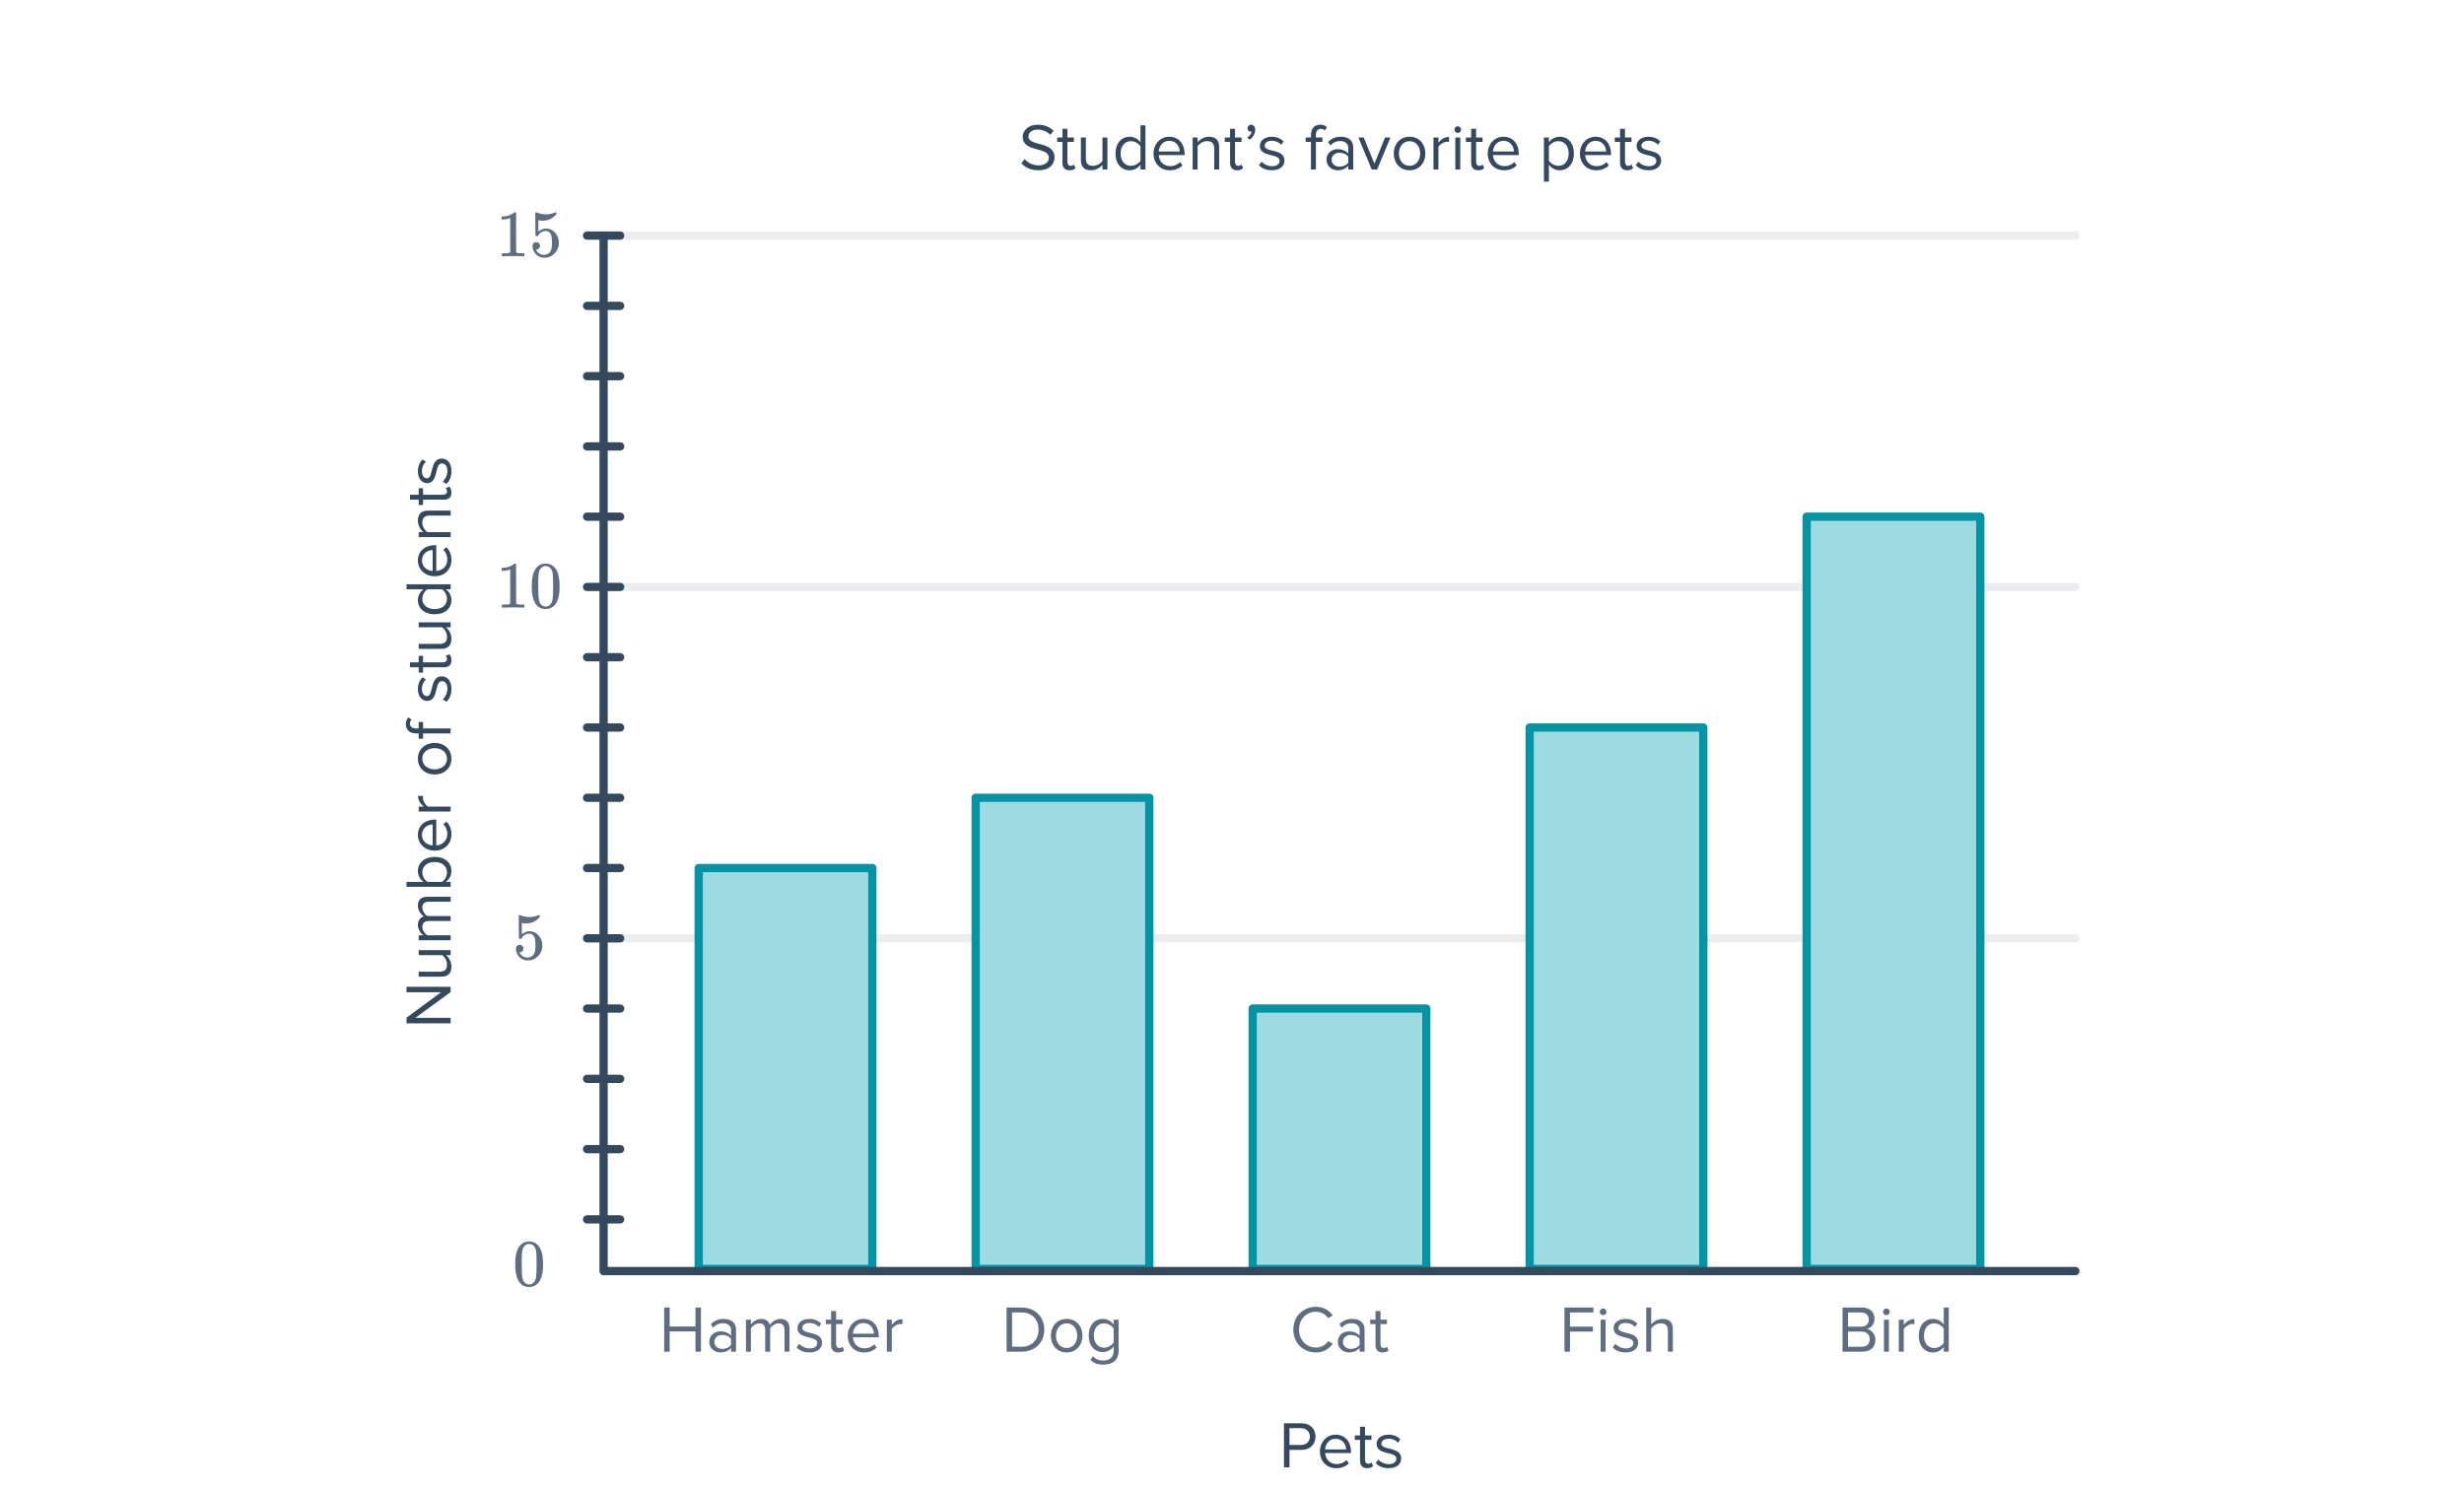 <svg width="596" height="360" viewBox="0 0 596 360" fill="none" xmlns="http://www.w3.org/2000/svg">
<path opacity="0.1" d="M502 227L146 227" stroke="#34495E" stroke-width="2" stroke-linecap="round" stroke-linejoin="round"/>
<path opacity="0.1" d="M502 142L146 142" stroke="#34495E" stroke-width="2" stroke-linecap="round" stroke-linejoin="round"/>
<path opacity="0.1" d="M502 57L146 57" stroke="#34495E" stroke-width="2" stroke-linecap="round" stroke-linejoin="round"/>
<path d="M251.141 41.192C254.022 41.192 255.078 39.608 255.078 38.056C255.078 34.072 248.758 35.448 248.758 33.048C248.758 32.04 249.67 31.352 250.95 31.352C252.118 31.352 253.238 31.752 254.038 32.632L254.838 31.656C253.942 30.712 252.678 30.168 251.046 30.168C248.95 30.168 247.382 31.368 247.382 33.128C247.382 36.936 253.702 35.416 253.702 38.168C253.702 38.984 253.094 40.008 251.19 40.008C249.686 40.008 248.534 39.272 247.83 38.488L247.046 39.496C247.926 40.488 249.286 41.192 251.141 41.192ZM258.699 41.192C259.403 41.192 259.835 40.984 260.139 40.696L259.787 39.8C259.627 39.976 259.307 40.12 258.971 40.12C258.443 40.12 258.187 39.704 258.187 39.128V34.328H259.755V33.272H258.187V31.16H256.987V33.272H255.707V34.328H256.987V39.384C256.987 40.536 257.563 41.192 258.699 41.192ZM267.866 41V33.272H266.666V38.952C266.218 39.576 265.322 40.12 264.378 40.12C263.338 40.12 262.65 39.72 262.65 38.36V33.272H261.45V38.728C261.45 40.408 262.298 41.192 263.914 41.192C265.066 41.192 266.074 40.584 266.666 39.912V41H267.866ZM277.062 41V30.328H275.863V34.44C275.239 33.592 274.295 33.08 273.255 33.08C271.223 33.08 269.815 34.68 269.815 37.144C269.815 39.656 271.239 41.192 273.255 41.192C274.343 41.192 275.287 40.632 275.863 39.848V41H277.062ZM273.543 40.12C271.991 40.12 271.062 38.856 271.062 37.144C271.062 35.432 271.991 34.152 273.543 34.152C274.503 34.152 275.431 34.728 275.863 35.4V38.904C275.431 39.576 274.503 40.12 273.543 40.12ZM282.954 41.192C284.218 41.192 285.258 40.776 286.026 40.008L285.45 39.224C284.842 39.848 283.946 40.2 283.066 40.2C281.402 40.2 280.378 38.984 280.282 37.528H286.538V37.224C286.538 34.904 285.162 33.08 282.826 33.08C280.618 33.08 279.018 34.888 279.018 37.128C279.018 39.544 280.666 41.192 282.954 41.192ZM285.354 36.648H280.282C280.346 35.464 281.162 34.072 282.81 34.072C284.57 34.072 285.338 35.496 285.354 36.648ZM294.897 41V35.576C294.897 33.896 294.049 33.08 292.433 33.08C291.281 33.08 290.225 33.752 289.681 34.392V33.272H288.481V41H289.681V35.352C290.129 34.728 291.025 34.152 291.969 34.152C293.009 34.152 293.697 34.584 293.697 35.944V41H294.897ZM299.246 41.192C299.95 41.192 300.382 40.984 300.686 40.696L300.334 39.8C300.174 39.976 299.854 40.12 299.518 40.12C298.99 40.12 298.734 39.704 298.734 39.128V34.328H300.302V33.272H298.734V31.16H297.534V33.272H296.254V34.328H297.534V39.384C297.534 40.536 298.11 41.192 299.246 41.192ZM303.613 31.384C303.613 30.6 303.133 30.168 302.605 30.168C302.125 30.168 301.757 30.568 301.757 31.032C301.757 31.512 302.077 31.848 302.525 31.848C302.605 31.848 302.717 31.832 302.749 31.816C302.685 32.328 302.221 32.968 301.709 33.304L302.301 33.8C303.037 33.272 303.613 32.36 303.613 31.384ZM307.648 41.192C309.648 41.192 310.688 40.152 310.688 38.856C310.688 35.848 305.904 36.968 305.904 35.272C305.904 34.584 306.56 34.056 307.616 34.056C308.608 34.056 309.456 34.472 309.92 35.032L310.48 34.2C309.856 33.576 308.928 33.08 307.616 33.08C305.776 33.08 304.736 34.104 304.736 35.304C304.736 38.168 309.52 37.016 309.52 38.888C309.52 39.656 308.88 40.216 307.696 40.216C306.64 40.216 305.664 39.704 305.152 39.112L304.528 39.976C305.312 40.808 306.384 41.192 307.648 41.192ZM318.299 41V34.328H319.867V33.272H318.299V32.68C318.299 31.704 318.731 31.16 319.515 31.16C319.915 31.16 320.219 31.32 320.475 31.544L320.971 30.76C320.491 30.312 319.947 30.168 319.339 30.168C317.963 30.168 317.099 31.096 317.099 32.68V33.272H315.819V34.328H317.099V41H318.299ZM327.326 41V35.688C327.326 33.816 325.966 33.08 324.334 33.08C323.07 33.08 322.078 33.496 321.246 34.36L321.806 35.192C322.494 34.456 323.246 34.12 324.174 34.12C325.294 34.12 326.126 34.712 326.126 35.752V37.144C325.502 36.424 324.622 36.088 323.566 36.088C322.254 36.088 320.862 36.904 320.862 38.632C320.862 40.312 322.254 41.192 323.566 41.192C324.606 41.192 325.486 40.824 326.126 40.12V41H327.326ZM323.998 40.328C322.878 40.328 322.094 39.624 322.094 38.648C322.094 37.656 322.878 36.952 323.998 36.952C324.846 36.952 325.662 37.272 326.126 37.912V39.368C325.662 40.008 324.846 40.328 323.998 40.328ZM333.107 41L336.323 33.272H335.011L332.451 39.608L329.875 33.272H328.579L331.795 41H333.107ZM340.951 41.192C343.303 41.192 344.775 39.368 344.775 37.128C344.775 34.888 343.303 33.08 340.951 33.08C338.599 33.08 337.127 34.888 337.127 37.128C337.127 39.368 338.599 41.192 340.951 41.192ZM340.951 40.12C339.303 40.12 338.375 38.712 338.375 37.128C338.375 35.56 339.303 34.152 340.951 34.152C342.599 34.152 343.511 35.56 343.511 37.128C343.511 38.712 342.599 40.12 340.951 40.12ZM347.931 41V35.528C348.283 34.904 349.291 34.296 350.027 34.296C350.219 34.296 350.363 34.312 350.507 34.344V33.112C349.451 33.112 348.555 33.704 347.931 34.52V33.272H346.731V41H347.931ZM352.605 32.168C353.053 32.168 353.421 31.816 353.421 31.368C353.421 30.92 353.053 30.552 352.605 30.552C352.173 30.552 351.805 30.92 351.805 31.368C351.805 31.816 352.173 32.168 352.605 32.168ZM353.213 41V33.272H352.013V41H353.213ZM357.558 41.192C358.262 41.192 358.694 40.984 358.998 40.696L358.646 39.8C358.486 39.976 358.166 40.12 357.83 40.12C357.302 40.12 357.046 39.704 357.046 39.128V34.328H358.614V33.272H357.046V31.16H355.846V33.272H354.566V34.328H355.846V39.384C355.846 40.536 356.422 41.192 357.558 41.192ZM363.797 41.192C365.061 41.192 366.101 40.776 366.869 40.008L366.293 39.224C365.685 39.848 364.789 40.2 363.909 40.2C362.245 40.2 361.221 38.984 361.125 37.528H367.381V37.224C367.381 34.904 366.005 33.08 363.669 33.08C361.461 33.08 359.861 34.888 359.861 37.128C359.861 39.544 361.509 41.192 363.797 41.192ZM366.197 36.648H361.125C361.189 35.464 362.005 34.072 363.653 34.072C365.413 34.072 366.181 35.496 366.197 36.648ZM377.258 41.192C379.29 41.192 380.698 39.624 380.698 37.128C380.698 34.616 379.29 33.08 377.258 33.08C376.17 33.08 375.21 33.64 374.65 34.424V33.272H373.45V43.944H374.65V39.832C375.274 40.696 376.202 41.192 377.258 41.192ZM376.954 40.12C376.01 40.12 375.066 39.544 374.65 38.872V35.384C375.066 34.712 376.01 34.152 376.954 34.152C378.506 34.152 379.434 35.416 379.434 37.128C379.434 38.84 378.506 40.12 376.954 40.12ZM386.094 41.192C387.358 41.192 388.398 40.776 389.166 40.008L388.59 39.224C387.982 39.848 387.086 40.2 386.206 40.2C384.542 40.2 383.518 38.984 383.422 37.528H389.678V37.224C389.678 34.904 388.302 33.08 385.966 33.08C383.758 33.08 382.158 34.888 382.158 37.128C382.158 39.544 383.806 41.192 386.094 41.192ZM388.494 36.648H383.422C383.486 35.464 384.302 34.072 385.95 34.072C387.71 34.072 388.478 35.496 388.494 36.648ZM393.574 41.192C394.278 41.192 394.71 40.984 395.014 40.696L394.662 39.8C394.502 39.976 394.182 40.12 393.846 40.12C393.318 40.12 393.062 39.704 393.062 39.128V34.328H394.63V33.272H393.062V31.16H391.862V33.272H390.582V34.328H391.862V39.384C391.862 40.536 392.438 41.192 393.574 41.192ZM398.773 41.192C400.773 41.192 401.813 40.152 401.813 38.856C401.813 35.848 397.029 36.968 397.029 35.272C397.029 34.584 397.685 34.056 398.741 34.056C399.733 34.056 400.581 34.472 401.045 35.032L401.605 34.2C400.981 33.576 400.053 33.08 398.741 33.08C396.901 33.08 395.861 34.104 395.861 35.304C395.861 38.168 400.645 37.016 400.645 38.888C400.645 39.656 400.005 40.216 398.821 40.216C397.765 40.216 396.789 39.704 396.277 39.112L395.653 39.976C396.437 40.808 397.509 41.192 398.773 41.192Z" fill="#34495E"/>
<path d="M311.904 355V350.76H314.864C316.976 350.76 318.208 349.288 318.208 347.544C318.208 345.8 317.008 344.328 314.864 344.328H310.576V355H311.904ZM314.704 349.576H311.904V345.512H314.704C315.968 345.512 316.832 346.344 316.832 347.544C316.832 348.744 315.968 349.576 314.704 349.576ZM323.204 355.192C324.468 355.192 325.508 354.776 326.276 354.008L325.7 353.224C325.092 353.848 324.196 354.2 323.316 354.2C321.652 354.2 320.628 352.984 320.532 351.528H326.788V351.224C326.788 348.904 325.412 347.08 323.076 347.08C320.868 347.08 319.268 348.888 319.268 351.128C319.268 353.544 320.916 355.192 323.204 355.192ZM325.604 350.648H320.532C320.596 349.464 321.412 348.072 323.06 348.072C324.82 348.072 325.588 349.496 325.604 350.648ZM330.683 355.192C331.387 355.192 331.819 354.984 332.123 354.696L331.771 353.8C331.611 353.976 331.291 354.12 330.955 354.12C330.427 354.12 330.171 353.704 330.171 353.128V348.328H331.739V347.272H330.171V345.16H328.971V347.272H327.691V348.328H328.971V353.384C328.971 354.536 329.547 355.192 330.683 355.192ZM335.882 355.192C337.882 355.192 338.922 354.152 338.922 352.856C338.922 349.848 334.138 350.968 334.138 349.272C334.138 348.584 334.794 348.056 335.85 348.056C336.842 348.056 337.69 348.472 338.154 349.032L338.714 348.2C338.09 347.576 337.162 347.08 335.85 347.08C334.01 347.08 332.97 348.104 332.97 349.304C332.97 352.168 337.754 351.016 337.754 352.888C337.754 353.656 337.114 354.216 335.93 354.216C334.874 354.216 333.898 353.704 333.386 353.112L332.762 353.976C333.546 354.808 334.618 355.192 335.882 355.192Z" fill="#34495E"/>
<path d="M169.55 327V316.328H168.222V320.92H161.982V316.328H160.654V327H161.982V322.104H168.222V327H169.55ZM178.029 327V321.688C178.029 319.816 176.669 319.08 175.037 319.08C173.773 319.08 172.781 319.496 171.949 320.36L172.509 321.192C173.197 320.456 173.949 320.12 174.877 320.12C175.997 320.12 176.829 320.712 176.829 321.752V323.144C176.205 322.424 175.325 322.088 174.269 322.088C172.957 322.088 171.565 322.904 171.565 324.632C171.565 326.312 172.957 327.192 174.269 327.192C175.309 327.192 176.189 326.824 176.829 326.12V327H178.029ZM174.701 326.328C173.581 326.328 172.797 325.624 172.797 324.648C172.797 323.656 173.581 322.952 174.701 322.952C175.549 322.952 176.365 323.272 176.829 323.912V325.368C176.365 326.008 175.549 326.328 174.701 326.328ZM190.962 327V321.416C190.962 319.864 190.21 319.08 188.802 319.08C187.682 319.08 186.642 319.816 186.21 320.52C185.986 319.72 185.314 319.08 184.13 319.08C182.994 319.08 181.954 319.896 181.634 320.392V319.272H180.434V327H181.634V321.352C182.05 320.728 182.882 320.152 183.666 320.152C184.674 320.152 185.09 320.776 185.09 321.752V327H186.29V321.336C186.69 320.728 187.538 320.152 188.338 320.152C189.33 320.152 189.762 320.776 189.762 321.752V327H190.962ZM195.804 327.192C197.804 327.192 198.844 326.152 198.844 324.856C198.844 321.848 194.06 322.968 194.06 321.272C194.06 320.584 194.716 320.056 195.772 320.056C196.764 320.056 197.612 320.472 198.076 321.032L198.636 320.2C198.012 319.576 197.084 319.08 195.772 319.08C193.932 319.08 192.892 320.104 192.892 321.304C192.892 324.168 197.676 323.016 197.676 324.888C197.676 325.656 197.036 326.216 195.852 326.216C194.796 326.216 193.82 325.704 193.308 325.112L192.684 325.976C193.468 326.808 194.54 327.192 195.804 327.192ZM202.746 327.192C203.45 327.192 203.882 326.984 204.186 326.696L203.834 325.8C203.674 325.976 203.354 326.12 203.018 326.12C202.49 326.12 202.234 325.704 202.234 325.128V320.328H203.802V319.272H202.234V317.16H201.034V319.272H199.754V320.328H201.034V325.384C201.034 326.536 201.61 327.192 202.746 327.192ZM208.985 327.192C210.249 327.192 211.289 326.776 212.057 326.008L211.481 325.224C210.873 325.848 209.977 326.2 209.097 326.2C207.433 326.2 206.409 324.984 206.313 323.528H212.569V323.224C212.569 320.904 211.193 319.08 208.857 319.08C206.649 319.08 205.049 320.888 205.049 323.128C205.049 325.544 206.697 327.192 208.985 327.192ZM211.385 322.648H206.313C206.377 321.464 207.193 320.072 208.841 320.072C210.601 320.072 211.369 321.496 211.385 322.648ZM215.713 327V321.528C216.065 320.904 217.073 320.296 217.809 320.296C218.001 320.296 218.145 320.312 218.289 320.344V319.112C217.233 319.112 216.337 319.704 215.713 320.52V319.272H214.513V327H215.713Z" fill="#5E6D7F"/>
<path d="M247.123 327C250.435 327 252.595 324.712 252.595 321.672C252.595 318.648 250.435 316.328 247.123 316.328H243.475V327H247.123ZM247.123 325.816H244.803V317.512H247.123C249.763 317.512 251.219 319.368 251.219 321.672C251.219 323.96 249.715 325.816 247.123 325.816ZM258.006 327.192C260.358 327.192 261.83 325.368 261.83 323.128C261.83 320.888 260.358 319.08 258.006 319.08C255.654 319.08 254.182 320.888 254.182 323.128C254.182 325.368 255.654 327.192 258.006 327.192ZM258.006 326.12C256.358 326.12 255.43 324.712 255.43 323.128C255.43 321.56 256.358 320.152 258.006 320.152C259.654 320.152 260.566 321.56 260.566 323.128C260.566 324.712 259.654 326.12 258.006 326.12ZM266.89 330.136C268.778 330.136 270.57 329.336 270.57 326.776V319.272H269.37V320.44C268.746 319.592 267.818 319.08 266.778 319.08C264.746 319.08 263.338 320.616 263.338 323.096C263.338 325.592 264.762 327.096 266.778 327.096C267.866 327.096 268.81 326.504 269.37 325.72V326.824C269.37 328.52 268.17 329.144 266.89 329.144C265.786 329.144 265.018 328.856 264.378 328.088L263.77 328.984C264.682 329.88 265.578 330.136 266.89 330.136ZM267.066 326.04C265.514 326.04 264.586 324.792 264.586 323.096C264.586 321.384 265.514 320.152 267.066 320.152C268.026 320.152 268.954 320.728 269.37 321.4V324.776C268.954 325.448 268.026 326.04 267.066 326.04Z" fill="#5E6D7F"/>
<path d="M318.327 327.192C320.215 327.192 321.495 326.296 322.391 325.08L321.255 324.456C320.647 325.368 319.543 326.008 318.327 326.008C315.991 326.008 314.215 324.2 314.215 321.672C314.215 319.128 315.991 317.336 318.327 317.336C319.543 317.336 320.647 317.992 321.255 318.888L322.375 318.264C321.527 317.064 320.215 316.152 318.327 316.152C315.255 316.152 312.839 318.392 312.839 321.672C312.839 324.952 315.255 327.192 318.327 327.192ZM330.068 327V321.688C330.068 319.816 328.708 319.08 327.076 319.08C325.812 319.08 324.82 319.496 323.988 320.36L324.548 321.192C325.236 320.456 325.988 320.12 326.916 320.12C328.036 320.12 328.868 320.712 328.868 321.752V323.144C328.244 322.424 327.364 322.088 326.308 322.088C324.996 322.088 323.604 322.904 323.604 324.632C323.604 326.312 324.996 327.192 326.308 327.192C327.348 327.192 328.228 326.824 328.868 326.12V327H330.068ZM326.74 326.328C325.62 326.328 324.836 325.624 324.836 324.648C324.836 323.656 325.62 322.952 326.74 322.952C327.588 322.952 328.404 323.272 328.868 323.912V325.368C328.404 326.008 327.588 326.328 326.74 326.328ZM334.425 327.192C335.129 327.192 335.561 326.984 335.865 326.696L335.513 325.8C335.353 325.976 335.033 326.12 334.697 326.12C334.169 326.12 333.913 325.704 333.913 325.128V320.328H335.481V319.272H333.913V317.16H332.713V319.272H331.433V320.328H332.713V325.384C332.713 326.536 333.289 327.192 334.425 327.192Z" fill="#5E6D7F"/>
<path d="M379.748 327V322.136H385.3V320.952H379.748V317.512H385.412V316.328H378.42V327H379.748ZM387.761 318.168C388.209 318.168 388.577 317.816 388.577 317.368C388.577 316.92 388.209 316.552 387.761 316.552C387.329 316.552 386.961 316.92 386.961 317.368C386.961 317.816 387.329 318.168 387.761 318.168ZM388.369 327V319.272H387.169V327H388.369ZM393.211 327.192C395.211 327.192 396.251 326.152 396.251 324.856C396.251 321.848 391.467 322.968 391.467 321.272C391.467 320.584 392.123 320.056 393.179 320.056C394.171 320.056 395.019 320.472 395.483 321.032L396.043 320.2C395.419 319.576 394.491 319.08 393.179 319.08C391.339 319.08 390.299 320.104 390.299 321.304C390.299 324.168 395.083 323.016 395.083 324.888C395.083 325.656 394.443 326.216 393.259 326.216C392.203 326.216 391.227 325.704 390.715 325.112L390.09 325.976C390.875 326.808 391.947 327.192 393.211 327.192ZM404.632 327V321.544C404.632 319.864 403.784 319.08 402.168 319.08C401 319.08 399.944 319.752 399.4 320.392V316.328H398.2V327H399.4V321.352C399.864 320.728 400.76 320.152 401.688 320.152C402.728 320.152 403.432 320.552 403.432 321.912V327H404.632Z" fill="#5E6D7F"/>
<path d="M450.542 327C452.494 327 453.63 325.832 453.63 324.12C453.63 322.84 452.686 321.672 451.55 321.496C452.526 321.288 453.422 320.392 453.422 319.048C453.422 317.448 452.286 316.328 450.43 316.328H445.678V327H450.542ZM450.206 320.952H447.006V317.512H450.206C451.406 317.512 452.046 318.28 452.046 319.24C452.046 320.216 451.406 320.952 450.206 320.952ZM450.27 325.816H447.006V322.136H450.27C451.582 322.136 452.254 323 452.254 323.976C452.254 325.112 451.518 325.816 450.27 325.816ZM456.284 318.168C456.732 318.168 457.1 317.816 457.1 317.368C457.1 316.92 456.732 316.552 456.284 316.552C455.852 316.552 455.484 316.92 455.484 317.368C455.484 317.816 455.852 318.168 456.284 318.168ZM456.892 327V319.272H455.692V327H456.892ZM460.486 327V321.528C460.838 320.904 461.846 320.296 462.582 320.296C462.774 320.296 462.918 320.312 463.062 320.344V319.112C462.006 319.112 461.11 319.704 460.486 320.52V319.272H459.286V327H460.486ZM471.367 327V316.328H470.167V320.44C469.543 319.592 468.599 319.08 467.559 319.08C465.527 319.08 464.119 320.68 464.119 323.144C464.119 325.656 465.543 327.192 467.559 327.192C468.647 327.192 469.591 326.632 470.167 325.848V327H471.367ZM467.847 326.12C466.295 326.12 465.367 324.856 465.367 323.144C465.367 321.432 466.295 320.152 467.847 320.152C468.807 320.152 469.735 320.728 470.167 321.4V324.904C469.735 325.576 468.807 326.12 467.847 326.12Z" fill="#5E6D7F"/>
<path d="M109 238.732L98.328 238.732L98.328 240.06L106.664 240.06L98.328 246.204L98.328 247.564L109 247.564L109 246.236L100.488 246.236L109 240.012L109 238.732ZM109 229.868L101.272 229.868L101.272 231.068L106.952 231.068C107.576 231.516 108.12 232.412 108.12 233.356C108.12 234.396 107.72 235.084 106.36 235.084L101.272 235.084L101.272 236.284L106.728 236.284C108.408 236.284 109.192 235.436 109.192 233.82C109.192 232.668 108.584 231.66 107.912 231.068L109 231.068L109 229.868ZM109 216.944L103.416 216.944C101.864 216.944 101.08 217.696 101.08 219.104C101.08 220.224 101.816 221.264 102.52 221.696C101.72 221.92 101.08 222.592 101.08 223.776C101.08 224.912 101.896 225.952 102.392 226.272L101.272 226.272L101.272 227.472L109 227.472L109 226.272L103.352 226.272C102.728 225.856 102.152 225.024 102.152 224.24C102.152 223.232 102.776 222.816 103.752 222.816L109 222.816L109 221.616L103.336 221.616C102.728 221.216 102.152 220.368 102.152 219.568C102.152 218.576 102.776 218.144 103.752 218.144L109 218.144L109 216.944ZM106.904 213.35L103.4 213.35C102.728 212.934 102.152 211.99 102.152 211.046C102.152 209.478 103.432 208.55 105.144 208.55C106.856 208.55 108.12 209.478 108.12 211.046C108.12 211.99 107.576 212.934 106.904 213.35ZM109 213.35L107.848 213.35C108.632 212.774 109.192 211.83 109.192 210.742C109.192 208.726 107.656 207.302 105.144 207.302C102.68 207.302 101.08 208.726 101.08 210.742C101.08 211.798 101.592 212.726 102.44 213.35L98.328 213.35L98.328 214.55L109 214.55L109 213.35ZM109.192 201.859C109.192 200.595 108.776 199.555 108.008 198.787L107.224 199.363C107.848 199.971 108.2 200.867 108.2 201.747C108.2 203.411 106.984 204.435 105.528 204.531L105.528 198.275L105.224 198.275C102.904 198.275 101.08 199.651 101.08 201.987C101.08 204.195 102.888 205.795 105.128 205.795C107.544 205.795 109.192 204.147 109.192 201.859ZM104.648 199.459L104.648 204.531C103.464 204.467 102.072 203.651 102.072 202.003C102.072 200.243 103.496 199.475 104.648 199.459ZM109 195.131L103.528 195.131C102.904 194.779 102.296 193.771 102.296 193.035C102.296 192.843 102.312 192.699 102.344 192.555L101.112 192.555C101.112 193.611 101.704 194.507 102.52 195.131L101.272 195.131L101.272 196.331L109 196.331L109 195.131ZM109.192 183.549C109.192 181.197 107.368 179.725 105.128 179.725C102.888 179.725 101.08 181.197 101.08 183.549C101.08 185.901 102.888 187.373 105.128 187.373C107.368 187.373 109.192 185.901 109.192 183.549ZM108.12 183.549C108.12 185.197 106.712 186.125 105.128 186.125C103.56 186.125 102.152 185.197 102.152 183.549C102.152 181.901 103.56 180.989 105.128 180.989C106.712 180.989 108.12 181.901 108.12 183.549ZM109 176.233L102.328 176.233L102.328 174.665L101.272 174.665L101.272 176.233L100.68 176.233C99.704 176.233 99.16 175.801 99.16 175.017C99.16 174.617 99.32 174.313 99.544 174.057L98.76 173.561C98.312 174.041 98.168 174.585 98.168 175.193C98.168 176.569 99.096 177.433 100.68 177.433L101.272 177.433L101.272 178.713L102.328 178.713L102.328 177.433L109 177.433L109 176.233ZM109.192 166.664C109.192 164.664 108.152 163.624 106.856 163.624C103.848 163.624 104.968 168.408 103.272 168.408C102.584 168.408 102.056 167.752 102.056 166.696C102.056 165.704 102.472 164.856 103.032 164.392L102.2 163.832C101.576 164.456 101.08 165.384 101.08 166.696C101.08 168.536 102.104 169.576 103.304 169.576C106.168 169.576 105.016 164.792 106.888 164.792C107.656 164.792 108.216 165.432 108.216 166.616C108.216 167.672 107.704 168.648 107.112 169.16L107.976 169.784C108.808 169 109.192 167.928 109.192 166.664ZM109.192 159.723C109.192 159.019 108.984 158.587 108.696 158.283L107.8 158.635C107.976 158.795 108.12 159.115 108.12 159.451C108.12 159.979 107.704 160.235 107.128 160.235L102.328 160.235L102.328 158.667L101.272 158.667L101.272 160.235L99.16 160.235L99.16 161.435L101.272 161.435L101.272 162.715L102.328 162.715L102.328 161.435L107.384 161.435C108.536 161.435 109.192 160.859 109.192 159.723ZM109 150.556L101.272 150.556L101.272 151.756L106.952 151.756C107.576 152.204 108.12 153.1 108.12 154.044C108.12 155.084 107.72 155.772 106.36 155.772L101.272 155.772L101.272 156.972L106.728 156.972C108.408 156.972 109.192 156.124 109.192 154.508C109.192 153.356 108.584 152.348 107.912 151.756L109 151.756L109 150.556ZM109 141.359L98.328 141.359L98.328 142.559L102.44 142.559C101.592 143.183 101.08 144.127 101.08 145.167C101.08 147.199 102.68 148.607 105.144 148.607C107.656 148.607 109.192 147.183 109.192 145.167C109.192 144.079 108.632 143.135 107.848 142.559L109 142.559L109 141.359ZM108.12 144.879C108.12 146.431 106.856 147.359 105.144 147.359C103.432 147.359 102.152 146.431 102.152 144.879C102.152 143.919 102.728 142.991 103.4 142.559L106.904 142.559C107.576 142.991 108.12 143.919 108.12 144.879ZM109.192 135.468C109.192 134.204 108.776 133.164 108.008 132.396L107.224 132.972C107.848 133.58 108.2 134.476 108.2 135.356C108.2 137.02 106.984 138.044 105.528 138.14L105.528 131.884L105.224 131.884C102.904 131.884 101.08 133.26 101.08 135.596C101.08 137.804 102.888 139.404 105.128 139.404C107.544 139.404 109.192 137.756 109.192 135.468ZM104.648 133.068L104.648 138.14C103.464 138.076 102.072 137.26 102.072 135.612C102.072 133.852 103.496 133.084 104.648 133.068ZM109 123.525L103.576 123.525C101.896 123.525 101.08 124.373 101.08 125.989C101.08 127.141 101.752 128.197 102.392 128.741L101.272 128.741L101.272 129.941L109 129.941L109 128.741L103.352 128.741C102.728 128.293 102.152 127.397 102.152 126.453C102.152 125.413 102.584 124.725 103.944 124.725L109 124.725L109 123.525ZM109.192 119.176C109.192 118.472 108.984 118.04 108.696 117.736L107.8 118.088C107.976 118.248 108.12 118.568 108.12 118.904C108.12 119.432 107.704 119.688 107.128 119.688L102.328 119.688L102.328 118.12L101.272 118.12L101.272 119.688L99.16 119.688L99.16 120.888L101.272 120.888L101.272 122.168L102.328 122.168L102.328 120.888L107.384 120.888C108.536 120.888 109.192 120.312 109.192 119.176ZM109.192 113.977C109.192 111.977 108.152 110.937 106.856 110.937C103.848 110.937 104.968 115.721 103.272 115.721C102.584 115.721 102.056 115.065 102.056 114.009C102.056 113.017 102.472 112.169 103.032 111.705L102.2 111.145C101.576 111.769 101.08 112.697 101.08 114.009C101.08 115.849 102.104 116.889 103.304 116.889C106.168 116.889 105.016 112.105 106.888 112.105C107.656 112.105 108.216 112.745 108.216 113.929C108.216 114.985 107.704 115.961 107.112 116.473L107.976 117.097C108.808 116.313 109.192 115.241 109.192 113.977Z" fill="#34495E"/>
<rect x="169" y="210" width="42" height="97" fill="#9EDAE2" stroke="#0694A4" stroke-width="2" stroke-linecap="round" stroke-linejoin="round"/>
<rect x="236" y="193" width="42" height="114" fill="#9EDAE2" stroke="#0694A4" stroke-width="2" stroke-linecap="round" stroke-linejoin="round"/>
<rect x="303" y="244" width="42" height="63" fill="#9EDAE2" stroke="#0694A4" stroke-width="2" stroke-linecap="round" stroke-linejoin="round"/>
<rect x="370" y="176" width="42" height="131" fill="#9EDAE2" stroke="#0694A4" stroke-width="2" stroke-linecap="round" stroke-linejoin="round"/>
<rect x="437" y="125" width="42" height="182" fill="#9EDAE2" stroke="#0694A4" stroke-width="2" stroke-linecap="round" stroke-linejoin="round"/>
<path d="M150 295L142 295" stroke="#34495E" stroke-width="2" stroke-linecap="round" stroke-linejoin="round"/>
<path d="M150 193L142 193" stroke="#34495E" stroke-width="2" stroke-linecap="round" stroke-linejoin="round"/>
<path d="M150 74L142 74" stroke="#34495E" stroke-width="2" stroke-linecap="round" stroke-linejoin="round"/>
<path d="M150 108L142 108" stroke="#34495E" stroke-width="2" stroke-linecap="round" stroke-linejoin="round"/>
<path d="M150 244L142 244" stroke="#34495E" stroke-width="2" stroke-linecap="round" stroke-linejoin="round"/>
<path d="M150 278L142 278" stroke="#34495E" stroke-width="2" stroke-linecap="round" stroke-linejoin="round"/>
<path d="M150 176L142 176" stroke="#34495E" stroke-width="2" stroke-linecap="round" stroke-linejoin="round"/>
<path d="M150 91L142 91" stroke="#34495E" stroke-width="2" stroke-linecap="round" stroke-linejoin="round"/>
<path d="M150 261L142 261" stroke="#34495E" stroke-width="2" stroke-linecap="round" stroke-linejoin="round"/>
<path d="M150 159L142 159" stroke="#34495E" stroke-width="2" stroke-linecap="round" stroke-linejoin="round"/>
<path d="M150 57L142 57" stroke="#34495E" stroke-width="2" stroke-linecap="round" stroke-linejoin="round"/>
<path d="M150 210L142 210" stroke="#34495E" stroke-width="2" stroke-linecap="round" stroke-linejoin="round"/>
<path d="M150 227L142 227" stroke="#34495E" stroke-width="2" stroke-linecap="round" stroke-linejoin="round"/>
<path d="M150 125L142 125" stroke="#34495E" stroke-width="2" stroke-linecap="round" stroke-linejoin="round"/>
<path d="M150 142L142 142" stroke="#34495E" stroke-width="2" stroke-linecap="round" stroke-linejoin="round"/>
<path d="M125.536 301.64C126.133 300.776 126.949 300.344 127.984 300.344C128.763 300.344 129.445 300.611 130.032 301.144C130.32 301.421 130.565 301.784 130.768 302.232C131.163 303.117 131.36 304.333 131.36 305.88C131.36 307.533 131.131 308.797 130.672 309.672C130.373 310.291 129.936 310.739 129.36 311.016C128.912 311.24 128.459 311.352 128 311.352C126.773 311.352 125.877 310.792 125.312 309.672C124.853 308.797 124.624 307.533 124.624 305.88C124.624 304.888 124.688 304.072 124.816 303.432C124.955 302.781 125.195 302.184 125.536 301.64ZM129.136 301.448C128.827 301.107 128.448 300.936 128 300.936C127.552 300.936 127.168 301.107 126.848 301.448C126.613 301.693 126.453 301.992 126.368 302.344C126.283 302.696 126.229 303.304 126.208 304.168C126.208 304.232 126.203 304.44 126.192 304.792C126.192 305.144 126.192 305.437 126.192 305.672C126.192 306.696 126.203 307.411 126.224 307.816C126.267 308.563 126.331 309.101 126.416 309.432C126.501 309.752 126.661 310.029 126.896 310.264C127.184 310.584 127.552 310.744 128 310.744C128.437 310.744 128.8 310.584 129.088 310.264C129.323 310.029 129.483 309.752 129.568 309.432C129.653 309.101 129.717 308.563 129.76 307.816C129.781 307.411 129.792 306.696 129.792 305.672C129.792 305.437 129.787 305.144 129.776 304.792C129.776 304.44 129.776 304.232 129.776 304.168C129.755 303.304 129.701 302.696 129.616 302.344C129.531 301.992 129.371 301.693 129.136 301.448Z" fill="#5E6D7F"/>
<path d="M125.712 228.576C125.968 228.576 126.181 228.667 126.352 228.848C126.533 229.019 126.624 229.237 126.624 229.504C126.624 229.749 126.533 229.957 126.352 230.128C126.171 230.299 125.968 230.384 125.744 230.384H125.632L125.68 230.464C125.84 230.805 126.085 231.088 126.416 231.312C126.747 231.536 127.136 231.648 127.584 231.648C128.341 231.648 128.885 231.328 129.216 230.688C129.419 230.293 129.52 229.611 129.52 228.64C129.52 227.541 129.376 226.8 129.088 226.416C128.811 226.064 128.469 225.888 128.064 225.888C127.232 225.888 126.603 226.251 126.176 226.976C126.133 227.051 126.091 227.099 126.048 227.12C126.016 227.131 125.941 227.136 125.824 227.136C125.643 227.136 125.541 227.104 125.52 227.04C125.499 226.997 125.488 226.064 125.488 224.24C125.488 223.92 125.483 223.541 125.472 223.104C125.472 222.667 125.472 222.389 125.472 222.272C125.472 221.675 125.504 221.376 125.568 221.376C125.589 221.355 125.611 221.344 125.632 221.344L125.92 221.44C126.613 221.717 127.323 221.856 128.048 221.856C128.805 221.856 129.531 221.707 130.224 221.408C130.309 221.365 130.379 221.344 130.432 221.344C130.517 221.344 130.56 221.44 130.56 221.632V221.84C129.696 222.875 128.603 223.392 127.28 223.392C126.949 223.392 126.651 223.36 126.384 223.296L126.224 223.264V226.016C126.832 225.525 127.456 225.28 128.096 225.28C128.299 225.28 128.517 225.307 128.752 225.36C129.467 225.541 130.048 225.947 130.496 226.576C130.955 227.205 131.184 227.941 131.184 228.784C131.184 229.755 130.843 230.592 130.16 231.296C129.488 232 128.656 232.352 127.664 232.352C126.992 232.352 126.421 232.165 125.952 231.792C125.749 231.664 125.573 231.488 125.424 231.264C125.104 230.88 124.901 230.405 124.816 229.84C124.816 229.808 124.811 229.76 124.8 229.696C124.8 229.621 124.8 229.568 124.8 229.536C124.8 229.237 124.885 229.003 125.056 228.832C125.227 228.661 125.445 228.576 125.712 228.576Z" fill="#5E6D7F"/>
<path d="M126.656 147C126.475 146.968 125.627 146.952 124.112 146.952C122.619 146.952 121.781 146.968 121.6 147H121.408V146.264H121.824C122.443 146.264 122.843 146.248 123.024 146.216C123.109 146.205 123.237 146.141 123.408 146.024V137.752C123.387 137.752 123.344 137.768 123.28 137.8C122.789 137.992 122.24 138.093 121.632 138.104H121.328V137.368H121.632C122.528 137.336 123.275 137.133 123.872 136.76C124.064 136.653 124.229 136.531 124.368 136.392C124.389 136.36 124.453 136.344 124.56 136.344C124.667 136.344 124.757 136.376 124.832 136.44V141.224L124.848 146.024C125.008 146.184 125.355 146.264 125.888 146.264H126.416H126.832V147H126.656ZM129.536 137.64C130.133 136.776 130.949 136.344 131.984 136.344C132.763 136.344 133.445 136.611 134.032 137.144C134.32 137.421 134.565 137.784 134.768 138.232C135.163 139.117 135.36 140.333 135.36 141.88C135.36 143.533 135.131 144.797 134.672 145.672C134.373 146.291 133.936 146.739 133.36 147.016C132.912 147.24 132.459 147.352 132 147.352C130.773 147.352 129.877 146.792 129.312 145.672C128.853 144.797 128.624 143.533 128.624 141.88C128.624 140.888 128.688 140.072 128.816 139.432C128.955 138.781 129.195 138.184 129.536 137.64ZM133.136 137.448C132.827 137.107 132.448 136.936 132 136.936C131.552 136.936 131.168 137.107 130.848 137.448C130.613 137.693 130.453 137.992 130.368 138.344C130.283 138.696 130.229 139.304 130.208 140.168C130.208 140.232 130.203 140.44 130.192 140.792C130.192 141.144 130.192 141.437 130.192 141.672C130.192 142.696 130.203 143.411 130.224 143.816C130.267 144.563 130.331 145.101 130.416 145.432C130.501 145.752 130.661 146.029 130.896 146.264C131.184 146.584 131.552 146.744 132 146.744C132.437 146.744 132.8 146.584 133.088 146.264C133.323 146.029 133.483 145.752 133.568 145.432C133.653 145.101 133.717 144.563 133.76 143.816C133.781 143.411 133.792 142.696 133.792 141.672C133.792 141.437 133.787 141.144 133.776 140.792C133.776 140.44 133.776 140.232 133.776 140.168C133.755 139.304 133.701 138.696 133.616 138.344C133.531 137.992 133.371 137.693 133.136 137.448Z" fill="#5E6D7F"/>
<path d="M126.656 62C126.475 61.968 125.627 61.952 124.112 61.952C122.619 61.952 121.781 61.968 121.6 62H121.408V61.264H121.824C122.443 61.264 122.843 61.248 123.024 61.216C123.109 61.205 123.237 61.141 123.408 61.024V52.752C123.387 52.752 123.344 52.768 123.28 52.8C122.789 52.992 122.24 53.093 121.632 53.104H121.328V52.368H121.632C122.528 52.336 123.275 52.133 123.872 51.76C124.064 51.653 124.229 51.531 124.368 51.392C124.389 51.36 124.453 51.344 124.56 51.344C124.667 51.344 124.757 51.376 124.832 51.44V56.224L124.848 61.024C125.008 61.184 125.355 61.264 125.888 61.264H126.416H126.832V62H126.656ZM129.712 58.576C129.968 58.576 130.181 58.667 130.352 58.848C130.533 59.019 130.624 59.237 130.624 59.504C130.624 59.749 130.533 59.957 130.352 60.128C130.171 60.299 129.968 60.384 129.744 60.384H129.632L129.68 60.464C129.84 60.805 130.085 61.088 130.416 61.312C130.747 61.536 131.136 61.648 131.584 61.648C132.341 61.648 132.885 61.328 133.216 60.688C133.419 60.293 133.52 59.611 133.52 58.64C133.52 57.541 133.376 56.8 133.088 56.416C132.811 56.064 132.469 55.888 132.064 55.888C131.232 55.888 130.603 56.251 130.176 56.976C130.133 57.051 130.091 57.099 130.048 57.12C130.016 57.131 129.941 57.136 129.824 57.136C129.643 57.136 129.541 57.104 129.52 57.04C129.499 56.997 129.488 56.064 129.488 54.24C129.488 53.92 129.483 53.541 129.472 53.104C129.472 52.667 129.472 52.389 129.472 52.272C129.472 51.675 129.504 51.376 129.568 51.376C129.589 51.355 129.611 51.344 129.632 51.344L129.92 51.44C130.613 51.717 131.323 51.856 132.048 51.856C132.805 51.856 133.531 51.707 134.224 51.408C134.309 51.365 134.379 51.344 134.432 51.344C134.517 51.344 134.56 51.44 134.56 51.632V51.84C133.696 52.875 132.603 53.392 131.28 53.392C130.949 53.392 130.651 53.36 130.384 53.296L130.224 53.264V56.016C130.832 55.525 131.456 55.28 132.096 55.28C132.299 55.28 132.517 55.307 132.752 55.36C133.467 55.541 134.048 55.947 134.496 56.576C134.955 57.205 135.184 57.941 135.184 58.784C135.184 59.755 134.843 60.592 134.16 61.296C133.488 62 132.656 62.352 131.664 62.352C130.992 62.352 130.421 62.165 129.952 61.792C129.749 61.664 129.573 61.488 129.424 61.264C129.104 60.88 128.901 60.405 128.816 59.84C128.816 59.808 128.811 59.76 128.8 59.696C128.8 59.621 128.8 59.568 128.8 59.536C128.8 59.237 128.885 59.003 129.056 58.832C129.227 58.661 129.445 58.576 129.712 58.576Z" fill="#5E6D7F"/>
<path d="M146 57V307.5H502" stroke="#34495E" stroke-width="2" stroke-linecap="round" stroke-linejoin="round"/>
</svg>
